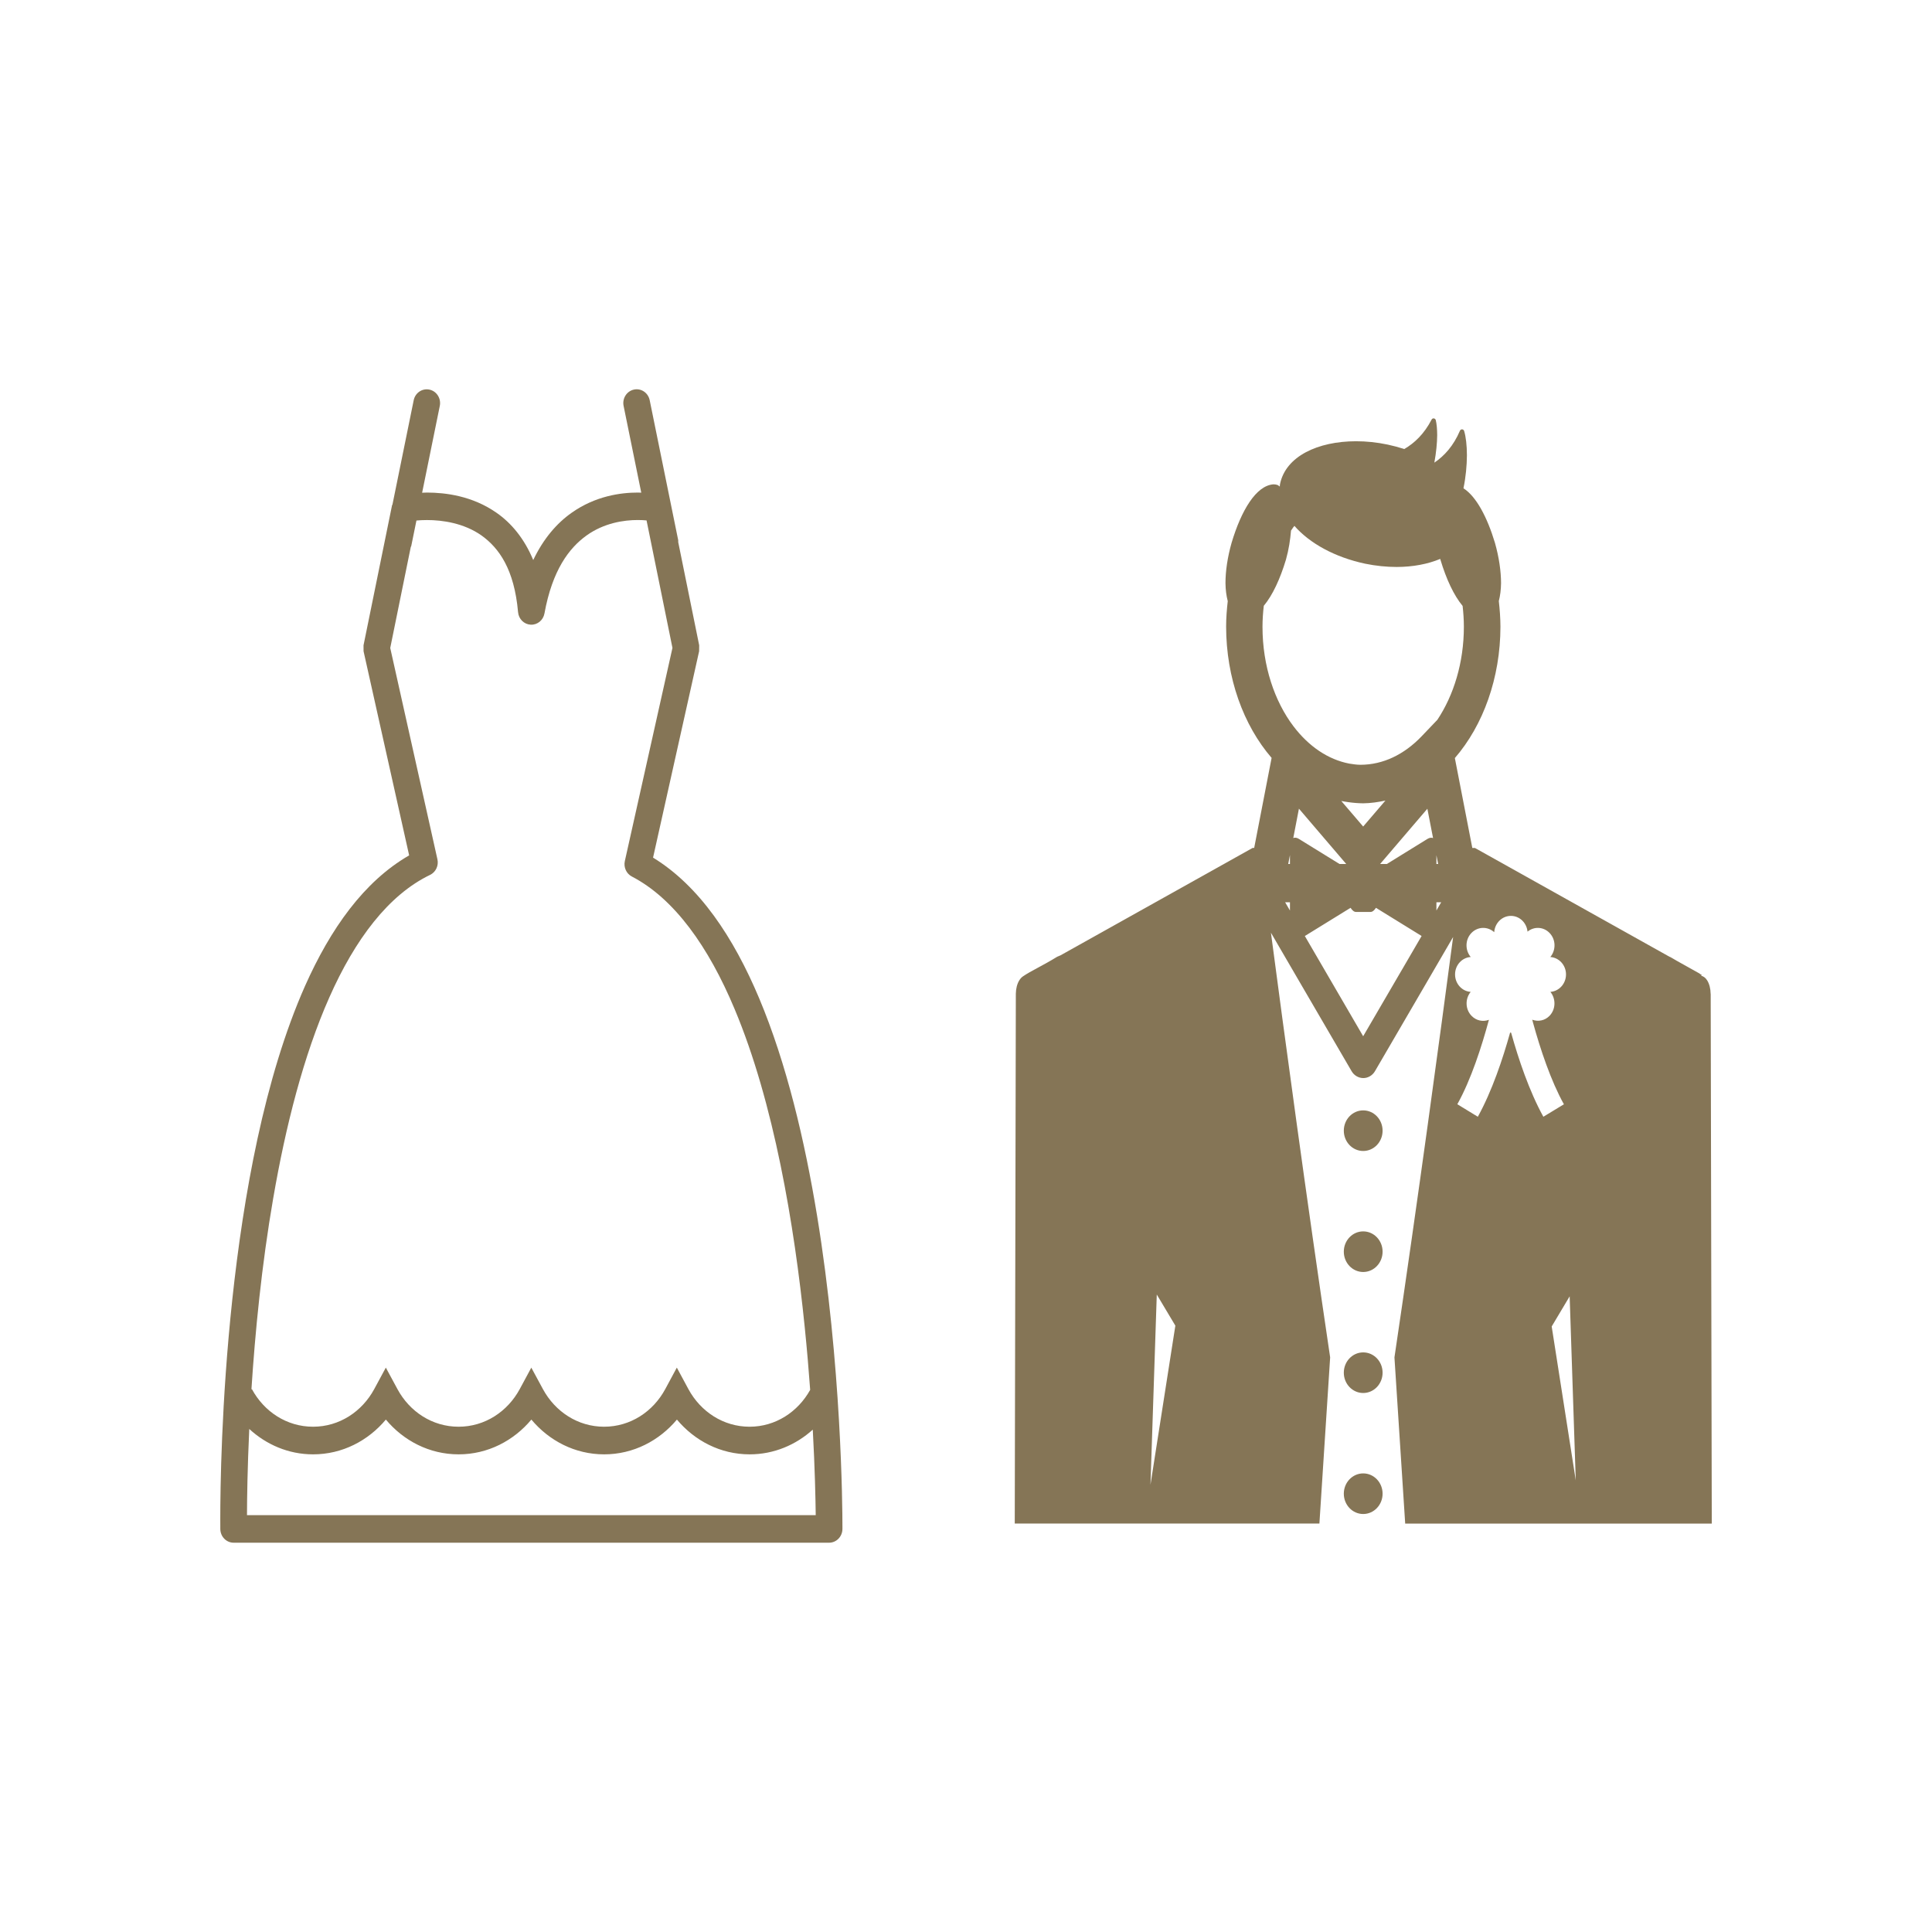 <?xml version="1.0" encoding="UTF-8"?>
<svg id="_レイヤー_2" data-name="レイヤー 2" xmlns="http://www.w3.org/2000/svg" viewBox="0 0 56.999 57">
  <g id="_レイヤー_1-2" data-name="レイヤー 1">
    <g>
      <rect width="56.999" height="57" style="fill: none; stroke-width: 0px;"/>
      <g>
        <path d="M24.105,35.861c-.363-2.211-.899-4.482-1.707-6.408-.759-1.803-1.762-3.312-3.131-4.151l1.359-6.089.002-.175-.619-3.046c-.001-.019.004-.036-0-.055l-.841-4.129c-.045-.22-.253-.361-.466-.314-.213.046-.349.262-.304.482l.521,2.559c-.034-.001-.064-.003-.101-.003-.51 0-1.256.102-1.957.599-.43.303-.827.757-1.129,1.392-.263-.634-.648-1.093-1.082-1.394-.715-.5-1.506-.596-2.054-.597-.052,0-.095.003-.142.005l.521-2.56c.045-.22-.091-.436-.304-.482-.213-.046-.422.094-.466.314l-.626,3.075c-.003.01-.011.015-.013.025l-.841,4.129.001.175,1.345,6.023c-1.334.768-2.321,2.166-3.072,3.853-1.203,2.715-1.818,6.207-2.145,9.244-.326,3.037-.355,5.616-.355,6.476,0,.196.001.303.001.305.004.222.179.4.394.4h17.566c.216,0,.392-.181.394-.404v-.069c-0-.584-.025-4.761-.749-9.181ZM8.064,35.333c.361-2.093.891-4.192,1.651-5.905.76-1.717,1.748-3.027,2.974-3.617.168-.081.258-.273.216-.46l-1.392-6.234.605-2.975c.004-.013.013-.024.016-.038l.152-.747c.088-.008.189-.014.309-.014.458-.001,1.094.09,1.612.456.514.369.965.994,1.077,2.26.017.203.176.361.373.371.197.01.37-.132.406-.332.232-1.277.726-1.93,1.243-2.301.518-.37,1.1-.455,1.511-.455.1,0,.184.005.258.012l.764,3.761-1.405,6.29c-.04.182.045.37.206.454,1.256.652,2.267,2.078,3.034,3.914,1.155,2.748,1.762,6.364,2.068,9.387.066.648.118,1.266.16,1.845-.36.648-1.02,1.087-1.788,1.087-.776,0-1.445-.447-1.803-1.107l-.343-.637-.343.637c-.358.661-1.026,1.107-1.803,1.107s-1.445-.447-1.803-1.107l-.344-.636-.343.636c-.358.66-1.026,1.107-1.803,1.107-.778,0-1.445-.447-1.802-1.107l-.344-.637-.344.637c-.358.66-1.026,1.107-1.803,1.107-.778,0-1.447-.447-1.804-1.109l-.014.008c.107-1.663.299-3.658.646-5.661ZM7.287,44.701c.001-.483.013-1.382.067-2.543.501.461,1.156.749,1.883.749.863,0,1.626-.403,2.147-1.026.52.623,1.283,1.026,2.147,1.026.863,0,1.626-.404,2.146-1.026.521.623,1.284,1.026,2.147,1.026.863,0,1.626-.404,2.147-1.026.521.623,1.284,1.026,2.146,1.026.716,0,1.364-.279,1.862-.729.063,1.149.081,2.04.087,2.523H7.287Z" style="fill: #857556; stroke-width: 0px;"/>
        <path d="M40.218,39.899c-.316,0-.572.268-.572.599,0,.331.256.599.572.599.316,0,.572-.268.572-.599,0-.331-.256-.599-.572-.599ZM40.218,36.329c-.316,0-.572.268-.572.599s.256.599.572.599c.316,0,.572-.268.572-.599s-.256-.599-.572-.599ZM40.218,43.469c-.316,0-.572.268-.572.599,0,.331.256.599.572.599.316,0,.572-.268.572-.599,0-.331-.256-.599-.572-.599ZM50.468,29.319c-.001-.149-.038-.293-.101-.394-.051-.084-.118-.126-.188-.141.011-.005.027-.008.037-.012-.022-.015-.05-.031-.074-.046h.007l-.075-.042c-.08-.047-.167-.095-.265-.148l-.338-.189c-.059-.034-.117-.066-.182-.106l-.035-.015-5.74-3.209h-.077l-.515-2.652c.836-.967,1.343-2.363,1.345-3.876-.001-.256-.02-.508-.048-.756.041-.157.063-.333.066-.529-.001-.35-.059-.761-.18-1.188-.228-.756-.55-1.368-.929-1.61.069-.332.1-.674.102-.973-.001-.294-.03-.547-.082-.718-.009-.028-.033-.047-.06-.048-.028-.002-.053.015-.064.041-.189.443-.456.739-.751.939-.001-.001-.002-.001-.003-.002.053-.289.081-.572.083-.808-.001-.174-.014-.324-.041-.44-.007-.028-.029-.049-.057-.053-.027-.004-.055.01-.068.037-.218.421-.502.69-.805.867-.157-.051-.32-.095-.488-.131-.322-.068-.636-.099-.937-.099-1.127.002-2.073.443-2.241,1.264-.005.024-.004.049-.007.073-.024-.014-.041-.036-.067-.047-.04-.013-.081-.019-.119-.019-.514.036-.951.771-1.236,1.726-.121.427-.18.836-.18,1.187.002.198.026.375.067.533-.028.247-.048.497-.048.752.002,1.512.508,2.906,1.342,3.873l-.514,2.655h-.044l-5.668,3.169-.099.042c-.448.275-.768.414-1.009.578,0,.001-.001.001-.001.001l-.002.001.001 0c-.04.026-.077.066-.108.117-.064.101-.1.245-.102.394l-.032,15.632h8.988c.076-1.176.178-2.76.317-4.903-.713-4.797-1.359-9.588-1.747-12.529l.89,1.529,1.49,2.557c.072.125.205.203.345.203.14,0,.271-.078.344-.203l1.49-2.557.816-1.402c-.39,2.952-1.028,7.675-1.731,12.403.139,2.143.241,3.727.317,4.903h9.045l-.032-15.632ZM33.942,43.804l.186-5.612.548.918-.734,4.694ZM38.057,26.863l-.142-.244h.142v.244ZM38.057,25.49h-.051l.051-.264v.264ZM38.32,24.749c-.064-.039-.12-.043-.165-.025l.167-.866.51.597.885,1.035h-.198l-1.2-.741ZM39.572,23.631c.067.012.134.026.203.034.145.021.292.033.443.035.226-.003.442-.036.655-.081l-.072.084-.584.682-.584-.682-.061-.072ZM41.362,28.608l-1.145,1.964-1.143-1.964-.578-.993,1.349-.832c.047.071.1.122.16.122h.429c.061,0,.113-.051.16-.122l1.347.831-.578.993ZM42.115,24.749l-1.199.741h-.199l.885-1.035.509-.595.168.865c-.045-.018-.102-.014-.165.025ZM42.378,26.862v-.243h.141l-.141.243ZM42.378,25.49v-.26l.051.26h-.051ZM42.411,21.231l-.468.49c-.519.542-1.139.841-1.806.842-.113,0-.222-.018-.332-.035-.619-.12-1.189-.501-1.646-1.103-.553-.731-.913-1.774-.912-2.936-0-.21.015-.414.038-.616.26-.311.483-.795.653-1.359.086-.305.128-.59.15-.86.024-.034.046-.07.071-.103.01-.013.021-.024.03-.036.449.515,1.196.926,2.084,1.115.321.066.636.097.935.097.477-.001.916-.085,1.283-.238.002.009.003.017.006.025.17.566.394,1.051.654,1.362.022.2.037.403.037.612.001,1.065-.303,2.026-.778,2.742ZM44.581,30.468c-.01,0-.018-.005-.028-.006-.218.78-.534,1.726-.953,2.485l-.605-.369c.406-.726.722-1.712.932-2.491-.174.066-.375.027-.515-.12-.185-.193-.19-.5-.023-.704-.257-.017-.461-.24-.461-.515,0-.275.204-.497.462-.514-.171-.204-.166-.514.02-.708.186-.193.479-.2.673-.024.019-.269.231-.481.493-.481.256,0,.464.204.49.465.193-.159.473-.147.651.04.187.194.192.504.021.708.258.018.463.239.463.514,0,.274-.204.497-.461.515.167.204.161.511-.023.704-.139.146-.338.181-.512.117.008.032.016.062.025.095.21.763.523,1.708.909,2.4l-.606.368c-.417-.756-.734-1.7-.951-2.479ZM45.779,39.134l.53-.889.18,5.43-.71-4.541ZM40.218,32.759c-.316,0-.572.268-.572.599,0,.331.256.599.572.599.316,0,.572-.268.572-.599,0-.331-.256-.599-.572-.599Z" style="fill: #857556; stroke-width: 0px;"/>
      </g>
    </g>
  </g>
</svg>
